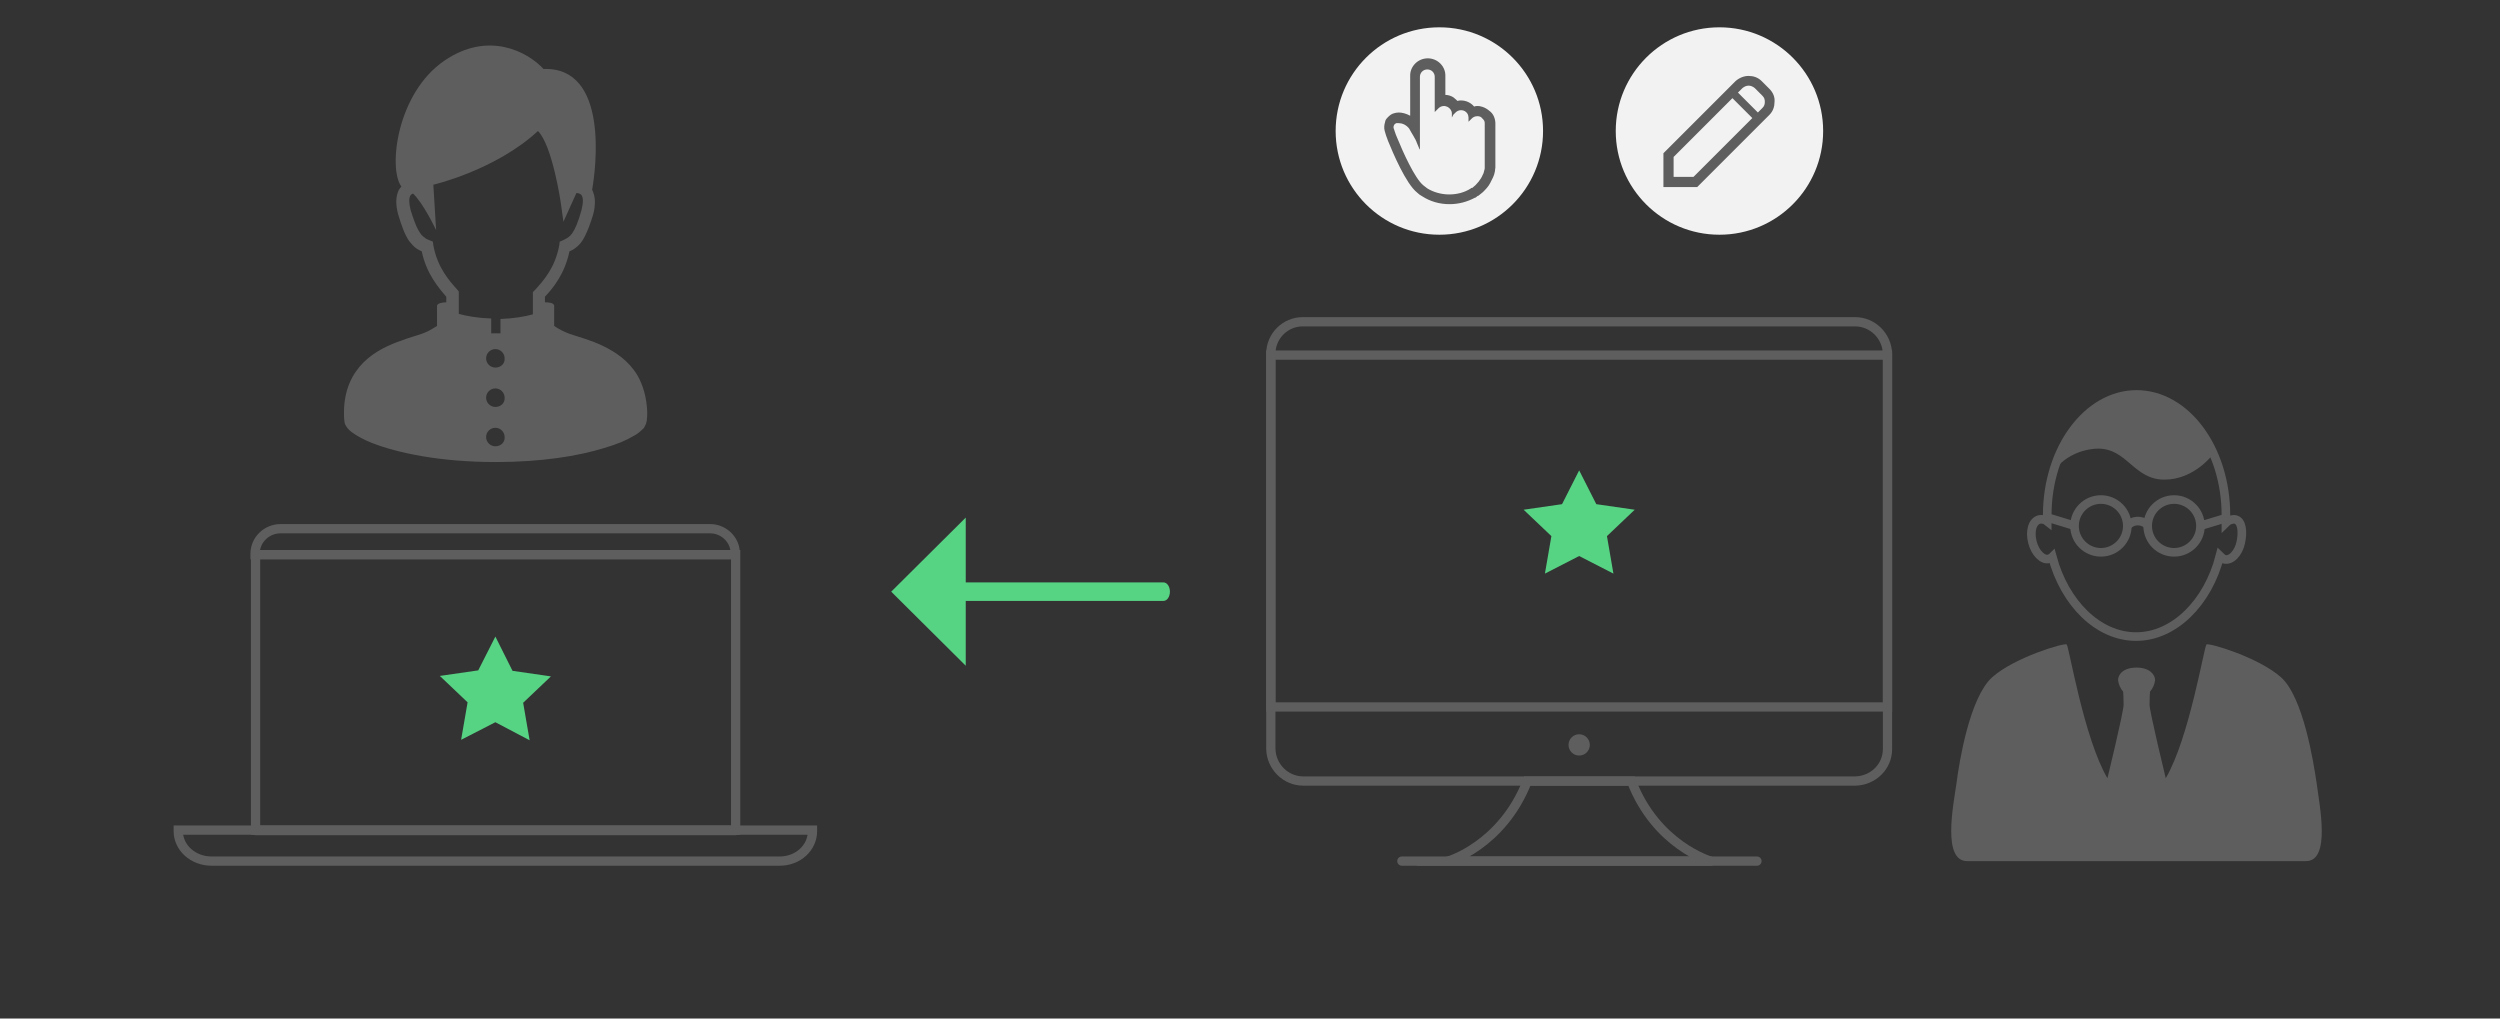 <?xml version="1.0" encoding="utf-8"?>
<!-- Generator: Adobe Illustrator 24.3.0, SVG Export Plug-In . SVG Version: 6.00 Build 0)  -->
<svg version="1.1" id="レイヤー_1" xmlns="http://www.w3.org/2000/svg" xmlns:xlink="http://www.w3.org/1999/xlink" x="0px"
	 y="0px" viewBox="0 0 540 220" style="enable-background:new 0 0 540 220;" xml:space="preserve">
<rect x="0" y="0" width="540" height="220" fill="#333333" stroke="none"/>
<style type="text/css">
	.st0{fill:none;stroke:#5E5E5E;stroke-width:2;stroke-linecap:round;stroke-miterlimit:10;}
	.st1{fill:#5E5E5E;}
	.st2{fill-rule:evenodd;clip-rule:evenodd;fill:#57D384;}
	.st3{fill:none;stroke:#5E5E5E;stroke-width:1.86;stroke-miterlimit:10;}
	.st4{fill:#F2F2F2;}
	.st5{fill:#57D384;}
</style>
<g>
	<g>
		<path class="st0" d="M400.8,168.7H281.5c-3.8,0-6.9-3.1-7-6.9c0,0,0,0,0-0.1V76.4c0-3.8,3.1-6.9,6.9-6.9c0,0,0,0,0,0h119.3
			c3.8,0,6.9,3.1,7,6.9c0,0,0,0,0,0.1v85.3C407.7,165.6,404.6,168.6,400.8,168.7C400.8,168.7,400.8,168.7,400.8,168.7z"/>
		<rect x="274.5" y="76.7" class="st0" width="133.2" height="76"/>
		<ellipse class="st1" cx="341.1" cy="160.9" rx="2.3" ry="2.3"/>
		<path class="st0" d="M352.4,168.7h-22.5c-5.4,13.9-17.1,17.3-17.1,17.3h56.7C369.5,186,357.7,182.6,352.4,168.7z"/>
		<line class="st0" x1="302.8" y1="186" x2="379.5" y2="186"/>
	</g>
	<path id="i-5" class="st2" d="M341.1,101.6l3.7,7.3l8.3,1.2l-6,5.7l1.4,8.1l-7.4-3.8l-7.4,3.8l1.4-8.1l-6-5.7l8.3-1.2L341.1,101.6z
		"/>
	<g>
		<path class="st1" d="M500.4,169.2c-0.7-4.7-2.9-18.6-7.7-22.9s-15.6-7.5-16.1-7.1c-0.5,0.4-3.7,20.2-8.8,28.9
			c0,0-3.5-14.4-3.5-15.9s0.1-2.8,0.1-2.8c0.6-0.7,1-1.6,1.1-2.5c0-1.1-1.1-2.7-4-2.7s-4,1.5-4,2.7c0.1,0.9,0.5,1.8,1.1,2.5
			c0,0,0.1,1.2,0.1,2.8s-3.5,15.9-3.5,15.9c-5.1-8.7-8.3-28.5-8.8-28.9s-11.3,2.8-16.1,7.1c-4.8,4.3-7.1,18.1-7.7,22.9
			c-0.7,4.8-3.1,16.8,2.3,16.8h73.2C503.5,186,501,173.9,500.4,169.2z"/>
		<path class="st3" d="M482.8,112.2c-0.7-0.1-1.5,0.2-2,0.7v-1.6c0-14.5-8.7-26.1-19.3-26.1s-19.3,11.7-19.3,26.1v1.3
			c-0.5-0.4-1.1-0.5-1.7-0.4c-1.5,0.4-2.1,2.5-1.5,4.9s2.3,4,3.6,3.6c0.2-0.1,0.5-0.2,0.7-0.4c2.7,10,9.9,17.2,18.1,17.2
			s15.5-7.3,18.1-17.4c0.3,0.3,0.6,0.5,0.9,0.7c1.5,0.4,3.1-1.3,3.6-3.6C484.5,114.9,484.3,112.5,482.8,112.2z"/>
		<path class="st1" d="M461.6,85.2c10.4,0.1,15.6,10.1,16.5,12.8c0,0-4,5.6-10.6,5.6s-8-6.7-14.3-6.7c-3.8,0.1-7.3,1.8-9.6,4.8
			C443.7,101.7,448.2,85.1,461.6,85.2z"/>
		<circle class="st3" cx="453.8" cy="113.6" r="5.7"/>
		<circle class="st3" cx="469.6" cy="113.6" r="5.7"/>
		<line class="st3" x1="448.2" y1="113.6" x2="442.3" y2="111.8"/>
		<line class="st3" x1="475.2" y1="113.6" x2="481.1" y2="111.8"/>
		<path class="st3" d="M459.5,113.6c1.1-1.3,3-1.4,4.3-0.3c0.1,0.1,0.2,0.2,0.3,0.3"/>
	</g>
	<g>
		<g>
			<path class="st1" d="M137.7,81.1c-1.9-3.2-4.8-5.1-7.5-6.4s-5.5-2-7.2-2.6c-1.1-0.4-2.3-1-3.3-1.7V66c-0.1-0.6-1.2-0.7-2-0.7
				c0-0.3,0-0.7,0-1.2c1.8-1.9,4.3-5,5.3-9.8c0.4-0.2,0.7-0.3,1.1-0.6c0.9-0.6,1.6-1.4,2.2-2.6c0.6-1.2,1.2-2.7,1.8-4.7
				c0.3-1,0.4-2,0.4-2.8c0-0.9-0.2-1.7-0.5-2.4c0-0.1-0.1-0.1-0.1-0.2c0.8-4.5,3.7-26.6-10.5-26.1c-3.4-3.7-11.9-8.3-21.4-1.8
				c-10.3,7-12.2,23.3-9.3,27.2c-0.2,0.2-0.4,0.5-0.6,0.8c-0.3,0.7-0.5,1.5-0.5,2.4c0,0.8,0.1,1.7,0.4,2.8c0.8,2.7,1.5,4.5,2.4,5.8
				c0.5,0.6,1,1.2,1.6,1.6c0.3,0.2,0.7,0.4,1.1,0.6c1,4.8,3.6,7.8,5.3,9.8c0,0.5,0,0.9,0,1.2c-0.8,0-1.9,0.2-2,0.7v4.4
				c-0.2,0.1-0.3,0.2-0.5,0.3c-0.9,0.6-1.9,1.1-2.8,1.4c-1.1,0.4-2.7,0.8-4.5,1.5c-2.6,0.9-5.7,2.3-8.1,4.7
				c-2.4,2.4-4.2,5.9-4.2,10.8c0,0.6,0,1.3,0.1,1.9c0,0.4,0.2,0.8,0.4,1.1c0.3,0.5,0.8,1,1.4,1.4c1,0.7,2.4,1.5,4.2,2.2
				c5.4,2.1,14.5,4.1,26.7,4.1c9.9,0,17.8-1.3,23.3-3c2.8-0.8,4.9-1.7,6.4-2.6c0.8-0.4,1.4-0.9,1.9-1.4c0.3-0.2,0.5-0.5,0.6-0.8
				c0.2-0.3,0.3-0.6,0.4-1.1c0.1-0.7,0.1-1.3,0.1-1.9C139.7,85.9,138.9,83.2,137.7,81.1z M107,96.4c-1.1,0-2-0.9-2-2
				c0-1.1,0.9-2,2-2s2,0.9,2,2C109.1,95.5,108.2,96.4,107,96.4z M107,87.9c-1.1,0-2-0.9-2-2c0-1.1,0.9-2,2-2s2,0.9,2,2
				C109.1,87,108.2,87.9,107,87.9z M107,79.4c-1.1,0-2-0.9-2-2s0.9-2,2-2s2,0.9,2,2C109.1,78.5,108.2,79.4,107,79.4z M115.1,63.1
				v0.5c0,2.3,0,3,0,4.3c-1.8,0.5-4.2,0.9-7,1V72h-2v-3.2c-2.8-0.1-5.2-0.5-7-1c0-1.3,0-1.9,0-4.3v-0.5l-0.3-0.4
				c-1.8-2-4.3-4.8-5.2-9.6l-0.1-0.8l-0.7-0.3c-0.5-0.2-0.8-0.3-1.1-0.6c-0.5-0.3-0.9-0.8-1.4-1.7s-1-2.3-1.6-4.2
				c-0.2-0.8-0.3-1.5-0.3-2c0-0.6,0.1-0.9,0.2-1.1c0.2-0.3,0.4-0.4,0.6-0.5c0,0,0,0,0,0c2.2,2,5,7.9,5,7.9l-0.6-9.8
				c0,0,13.4-3.1,22.6-11.6c3.1,3.1,4.9,15.3,4.9,15.3l0.6,4.3l2.8-6.2h0c0.1,0,0.5,0,0.8,0.2c0.2,0.1,0.3,0.2,0.4,0.4
				s0.2,0.5,0.2,1.1c0,0.5-0.1,1.2-0.3,2c-0.7,2.6-1.4,4.1-2,5c-0.3,0.4-0.6,0.7-0.9,0.9c-0.3,0.2-0.7,0.4-1.1,0.6l-0.7,0.3
				l-0.1,0.8c-0.9,4.8-3.3,7.5-5.2,9.6L115.1,63.1z"/>
		</g>
		<g>
			<g>
				<line class="st0" x1="158.9" y1="179.4" x2="55.2" y2="179.4"/>
				<path class="st0" d="M153.4,114.2H60.6c-3,0-5.5,2.4-5.5,5.4v0.2h103.7v-0.2C158.9,116.7,156.4,114.2,153.4,114.2z"/>
				<rect x="55.2" y="119.8" class="st0" width="103.7" height="59.5"/>
			</g>
			<g>
				<path class="st0" d="M45.7,186h122.7c4,0,7.1-2.9,7.1-6.5v-0.2h-137v0.2C38.5,183.1,41.7,186,45.7,186z"/>
			</g>
		</g>
		<path id="i-5_1_" class="st2" d="M107,137.5l3.7,7.4l8.3,1.2l-6,5.7l1.4,8.1L107,156l-7.4,3.8l1.4-8.1l-6-5.7l8.3-1.2L107,137.5z"
			/>
	</g>
	<g>
		<circle id="base-2" class="st4" cx="310.9" cy="28.3" r="22.4"/>
		<circle id="base-2_1_" class="st4" cx="371.4" cy="28.3" r="22.4"/>
		<path class="st1" d="M382.2,19.2L382.2,19.2C382.2,19.2,382.2,19.2,382.2,19.2L382.2,19.2C382.2,19.2,382.2,19.2,382.2,19.2
			l-1.7-1.7l0,0c-0.8-0.8-1.8-1.1-2.8-1.1s-2,0.4-2.8,1.1l-1.6,1.6l-0.6,0.6l-13.4,13.4v7.3h7.3L380,27l0.6-0.6l1.6-1.6
			c0.8-0.8,1.1-1.8,1.1-2.8C383.4,21,383,20,382.2,19.2L382.2,19.2z M365.8,38.2h-4.3v-4.3l12.7-12.7l4.3,4.3L365.8,38.2z
			 M380.7,23.3l-1,1l-4.3-4.3l1-1c0.4-0.3,0.8-0.5,1.3-0.5s0.9,0.2,1.3,0.5l1.7,1.7c0.4,0.4,0.5,0.8,0.5,1.3S381.1,22.9,380.7,23.3z
			"/>
		<path class="st1" d="M321.4,23.7c-0.4-0.3-1-0.6-1.5-0.7c-0.3-0.1-0.5-0.1-0.8-0.1c-0.2,0-0.4,0-0.6,0.1c0,0-0.1,0-0.1,0
			c-0.7-0.8-1.7-1.3-2.8-1.3c-0.3,0-0.5,0-0.8,0.1c-0.1-0.1-0.2-0.2-0.3-0.3c-0.2-0.2-0.4-0.3-0.6-0.5c-0.5-0.3-1.1-0.5-1.7-0.5
			v-4.2c0-2-1.7-3.7-3.8-3.7s-3.8,1.7-3.8,3.7V22l0,3c-0.9-0.5-1.8-0.7-2.5-0.7c-0.4,0-0.8,0.1-1.1,0.2c-0.4,0.1-0.8,0.4-1.2,0.8
			c-0.2,0.2-0.5,0.5-0.6,0.9c0,0,0,0.1,0,0.1c-0.2,0.6-0.3,1.3-0.1,2c0.1,0.3,0.2,0.7,0.3,1c0.1,0.2,0.2,0.6,0.4,1.1
			c1.1,2.7,3.9,9.3,6.3,11.2c0.3,0.3,0.7,0.6,1.1,0.8c1.7,1.1,3.7,1.7,5.9,1.7c2,0,3.8-0.5,5.5-1.4h0.1l0.5-0.4l0.1,0
			c0.3-0.2,0.6-0.5,1-0.8c0.6-0.6,1.2-1.2,1.6-2c0.2-0.4,0.4-0.8,0.6-1.2c0.2-0.4,0.3-0.8,0.4-1.3c0-0.3,0.1-0.6,0.1-0.8
			c0-0.1,0-0.2,0-0.3v-9.3c0-0.6-0.2-1.3-0.5-1.8C322.2,24.3,321.8,24,321.4,23.7z M313.9,24.8l0.5-0.5c0.3-0.3,0.7-0.5,1.2-0.5
			c0.6,0,1.1,0.3,1.4,0.8c0.1,0.2,0.2,0.5,0.2,0.8v0.5l0,0.4l0,0v0l0.3-0.3l0.3-0.3l0.1-0.1c0.3-0.3,0.7-0.5,1.2-0.5
			c0.4,0,0.8,0.1,1,0.4c0.2,0.2,0.4,0.4,0.5,0.6c0.1,0.2,0.1,0.4,0.1,0.6v9.2c0,0.1,0,0.2,0,0.3c0,0.2,0,0.4-0.1,0.6
			c-0.1,0.3-0.1,0.6-0.3,0.9c-0.1,0.3-0.3,0.6-0.4,0.8c-0.3,0.5-0.7,1-1.2,1.5c-0.2,0.2-0.5,0.4-0.7,0.6l-0.1,0h-0.1l-0.1,0.1
			c-1.4,0.9-3,1.3-4.7,1.3c-1.7,0-3.4-0.5-4.7-1.3c-0.3-0.2-0.6-0.5-0.9-0.7c-1.8-1.5-4.3-7-5.6-10.2c-0.2-0.5-0.4-0.9-0.5-1.3
			c-0.1-0.3-0.2-0.6-0.3-0.9c0,0,0,0,0,0c0-0.2,0-0.4,0.1-0.5c0-0.1,0.1-0.3,0.5-0.5c0,0,0,0,0.1,0c0.1,0,0.2,0,0.4,0
			c0.7,0,1.6,0.3,2.3,1.2c0,0.1,0.1,0.1,0.1,0.2c0.3,0.5,0.5,0.9,0.7,1.2c0.5,0.8,0.7,1.3,0.7,1.3l0.2,0.5l0.5,1.2l0.1,0.1l0,0.1v0
			l0,0v-1.4l0-2.8v-3.3v-8.3c0-0.9,0.7-1.6,1.6-1.6s1.6,0.7,1.6,1.6v4.4l0,3.2l0,0v0l0.2-0.2l0.1-0.1l0.5-0.5
			c0.3-0.3,0.7-0.5,1.2-0.5c0.3,0,0.5,0.1,0.8,0.2c0.5,0.3,0.9,0.8,0.9,1.4v0.5l0,0.4l0,0v0L313.9,24.8z"/>
	</g>
	<g id="arrow">
		<path id="arr" class="st2" d="M208.6,111.8v32l-16.1-16L208.6,111.8z"/>
		<path id="i-6" class="st5" d="M204.9,125.8h46.4c0.8,0,1.4,0.9,1.4,2l0,0c0,1.1-0.6,2-1.4,2h-46.4c-0.8,0-1.4-0.9-1.4-2l0,0
			C203.5,126.7,204.1,125.8,204.9,125.8z"/>
	</g>
</g>
</svg>
